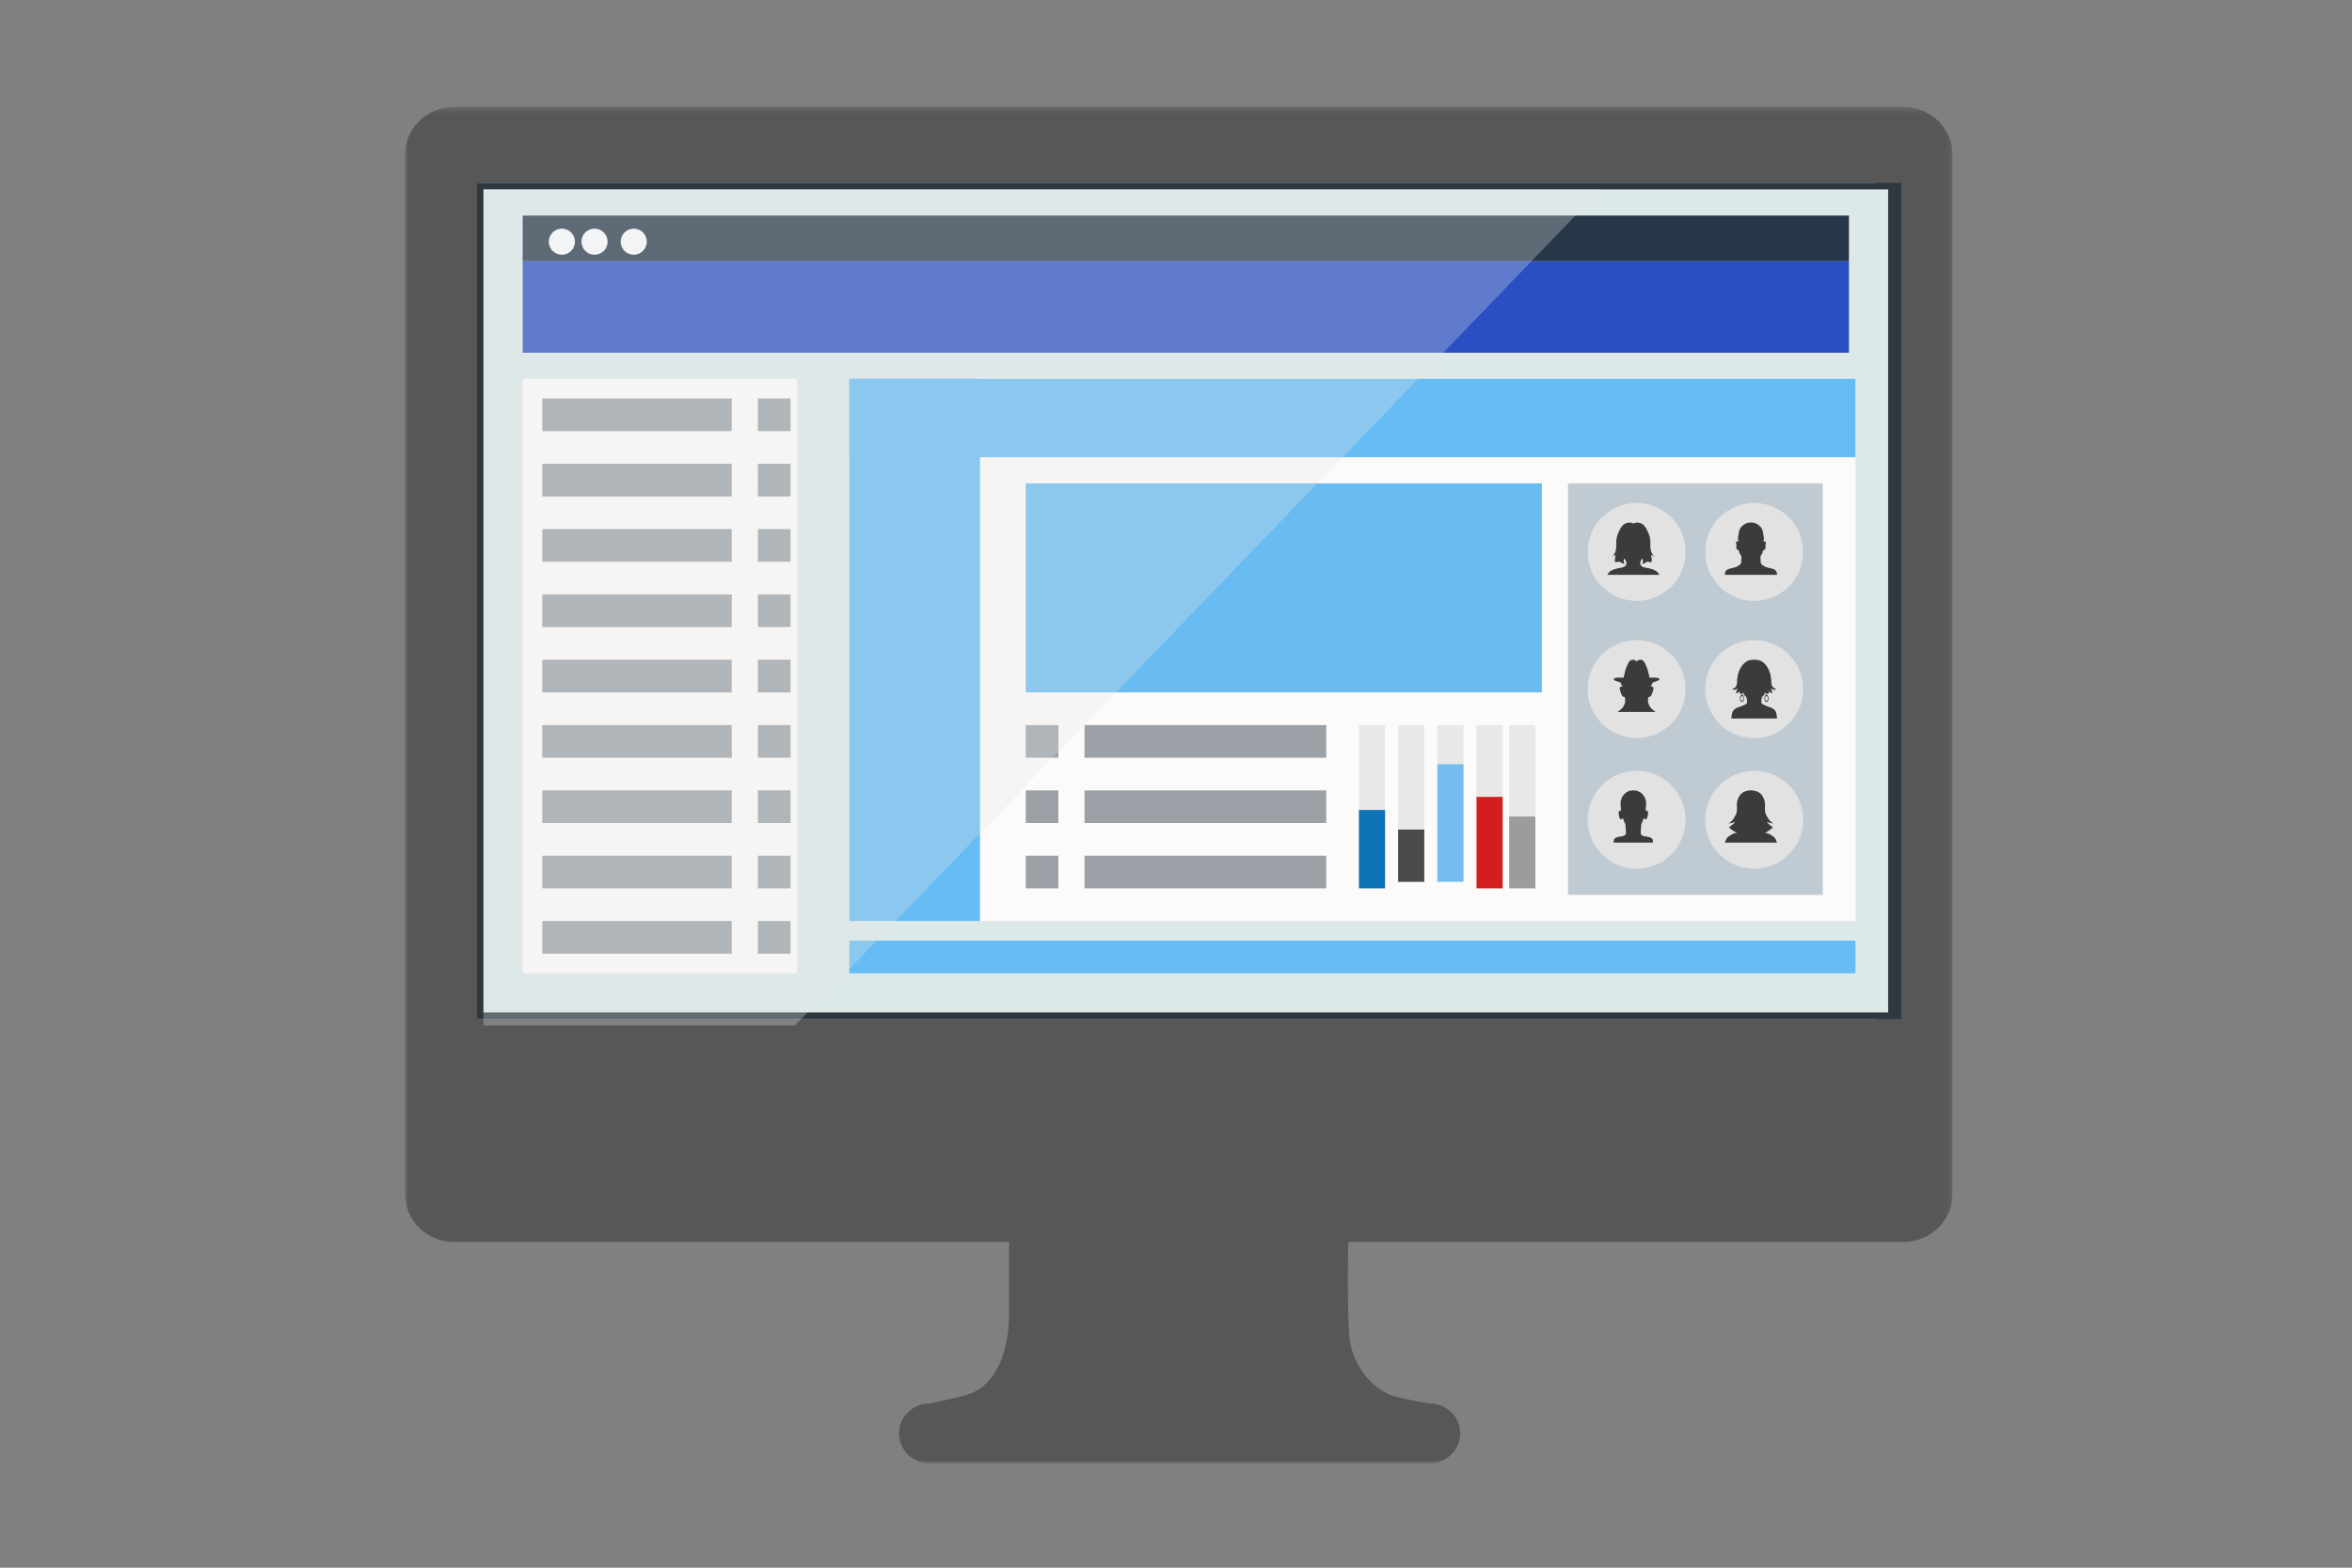 <svg xmlns="http://www.w3.org/2000/svg" xmlns:xlink="http://www.w3.org/1999/xlink" width="360" height="240" viewBox="0 0 360 240">
  <rect x="0" y="0" width="360" height="240" fill="#808080" stroke="none"/>
  <defs>
    <polygon id="feature-dashboard-a" points="0 208 0 .362 236.846 .362 236.846 208"/>
    <polygon id="feature-dashboard-c" points="0 209 237 209 237 1 0 1"/>
  </defs>
  <g fill="none" fill-rule="evenodd" transform="translate(62 16)">
    <mask id="feature-dashboard-b" fill="#fff">
      <use xlink:href="#feature-dashboard-a"/>
    </mask>
    <path fill="#575757" d="M229.308,0.362 L7.539,0.362 C3.372,0.362 -0,3.624 -0,7.638 L-0,166.855 C-0,170.875 3.372,174.132 7.539,174.132 L92.448,174.132 L92.448,185.376 C92.448,185.376 92.72,195.465 86.011,197.533 C84.626,197.958 80.208,198.882 80.208,198.882 C77.662,198.882 75.606,200.924 75.606,203.442 C75.606,205.955 77.662,208 80.208,208 L156.905,208 C159.443,208 161.504,205.955 161.504,203.442 C161.504,200.924 159.443,198.882 156.905,198.882 C156.905,198.882 151.994,198.1 150.553,197.438 C146.801,195.721 144.865,191.767 144.553,188.825 C144.165,185.123 144.359,174.132 144.359,174.132 L229.308,174.132 C233.47,174.132 236.846,170.875 236.846,166.855 L236.846,7.638 C236.846,3.624 233.47,0.362 229.308,0.362" mask="url(#feature-dashboard-b)"/>
    <mask id="feature-dashboard-d" fill="#fff">
      <use xlink:href="#feature-dashboard-c"/>
    </mask>
    <polygon fill="#67BCF4" points="11 140 225 140 225 12 11 12" mask="url(#feature-dashboard-d)"/>
    <polygon fill="#2F373F" points="11 140 229 140 229 12 11 12" mask="url(#feature-dashboard-d)"/>
    <polygon fill="#DDE9E9" points="12 139 227 139 227 13 12 13" mask="url(#feature-dashboard-d)"/>
    <polygon fill="#FDFBF9" points="68 125 222 125 222 42 68 42" mask="url(#feature-dashboard-d)"/>
    <polygon fill="#67BCF4" points="68 125 88 125 88 42 68 42" mask="url(#feature-dashboard-d)"/>
    <polygon fill="#67BCF4" points="68 54 222 54 222 42 68 42" mask="url(#feature-dashboard-d)"/>
    <polygon fill="#FDFBF9" points="18 133 60 133 60 42 18 42" mask="url(#feature-dashboard-d)"/>
    <polygon fill="#9BA1A6" points="21 110 50 110 50 105 21 105" mask="url(#feature-dashboard-d)"/>
    <polygon fill="#9BA1A6" points="21 120 50 120 50 115 21 115" mask="url(#feature-dashboard-d)"/>
    <polygon fill="#9BA1A6" points="21 130 50 130 50 125 21 125" mask="url(#feature-dashboard-d)"/>
    <polygon fill="#9BA1A6" points="54 110 59 110 59 105 54 105" mask="url(#feature-dashboard-d)"/>
    <polygon fill="#9BA1A6" points="54 120 59 120 59 115 54 115" mask="url(#feature-dashboard-d)"/>
    <polygon fill="#9BA1A6" points="54 130 59 130 59 125 54 125" mask="url(#feature-dashboard-d)"/>
    <polygon fill="#9BA1A6" points="21 80 50 80 50 75 21 75" mask="url(#feature-dashboard-d)"/>
    <polygon fill="#9BA1A6" points="21 90 50 90 50 85 21 85" mask="url(#feature-dashboard-d)"/>
    <polygon fill="#9BA1A6" points="21 100 50 100 50 95 21 95" mask="url(#feature-dashboard-d)"/>
    <polygon fill="#9BA1A6" points="54 80 59 80 59 75 54 75" mask="url(#feature-dashboard-d)"/>
    <polygon fill="#9BA1A6" points="54 90 59 90 59 85 54 85" mask="url(#feature-dashboard-d)"/>
    <polygon fill="#9BA1A6" points="54 100 59 100 59 95 54 95" mask="url(#feature-dashboard-d)"/>
    <polygon fill="#9BA1A6" points="21 50 50 50 50 45 21 45" mask="url(#feature-dashboard-d)"/>
    <polygon fill="#9BA1A6" points="21 60 50 60 50 55 21 55" mask="url(#feature-dashboard-d)"/>
    <polygon fill="#9BA1A6" points="21 70 50 70 50 65 21 65" mask="url(#feature-dashboard-d)"/>
    <polygon fill="#9BA1A6" points="54 50 59 50 59 45 54 45" mask="url(#feature-dashboard-d)"/>
    <polygon fill="#9BA1A6" points="54 60 59 60 59 55 54 55" mask="url(#feature-dashboard-d)"/>
    <polygon fill="#9BA1A6" points="54 70 59 70 59 65 54 65" mask="url(#feature-dashboard-d)"/>
    <polygon fill="#9BA1A6" points="104 100 141 100 141 95 104 95" mask="url(#feature-dashboard-d)"/>
    <polygon fill="#9BA1A6" points="104 110 141 110 141 105 104 105" mask="url(#feature-dashboard-d)"/>
    <polygon fill="#9BA1A6" points="104 120 141 120 141 115 104 115" mask="url(#feature-dashboard-d)"/>
    <polygon fill="#9BA1A6" points="95 100 100 100 100 95 95 95" mask="url(#feature-dashboard-d)"/>
    <polygon fill="#9BA1A6" points="95 110 100 110 100 105 95 105" mask="url(#feature-dashboard-d)"/>
    <polygon fill="#9BA1A6" points="95 120 100 120 100 115 95 115" mask="url(#feature-dashboard-d)"/>
    <polygon fill="#273747" points="18 24 221 24 221 17 18 17" mask="url(#feature-dashboard-d)"/>
    <polygon fill="#2A4FC2" points="18 38 221 38 221 24 18 24" mask="url(#feature-dashboard-d)"/>
    <polygon fill="#67BCF4" points="68 133 222 133 222 128 68 128" mask="url(#feature-dashboard-d)"/>
    <path fill="#F8FAFB" d="M26 21C26 22.105 25.105 23 24 23 22.895 23 22 22.105 22 21 22 19.895 22.895 19 24 19 25.105 19 26 19.895 26 21M31 21C31 22.105 30.105 23 29 23 27.895 23 27 22.105 27 21 27 19.895 27.895 19 29 19 30.105 19 31 19.895 31 21M37 21C37 22.105 36.105 23 35 23 33.895 23 33 22.105 33 21 33 19.895 33.895 19 35 19 36.105 19 37 19.895 37 21" mask="url(#feature-dashboard-d)"/>
    <polygon fill="#BFCAD2" points="178 121 217 121 217 58 178 58" mask="url(#feature-dashboard-d)"/>
    <polygon fill="#68BCF1" points="95 90 174 90 174 58 95 58" mask="url(#feature-dashboard-d)"/>
    <polygon fill="#E6E7E8" fill-opacity=".29" points="12 141 12 13 183 13 59.667 141" mask="url(#feature-dashboard-d)"/>
    <polyline fill="#E8E8E8" points="146 119 146 95 150 95 150 119" mask="url(#feature-dashboard-d)"/>
    <polyline fill="#E8E8E8" points="152 119 152 95 156 95 156 119" mask="url(#feature-dashboard-d)"/>
    <polyline fill="#E8E8E8" points="158 119 158 95 162 95 162 119" mask="url(#feature-dashboard-d)"/>
    <polyline fill="#E8E8E8" points="164 119 164 95 168 95 168 119" mask="url(#feature-dashboard-d)"/>
    <polyline fill="#E8E8E8" points="169 119 169 95 173 95 173 119" mask="url(#feature-dashboard-d)"/>
    <polyline fill="#0D73B5" points="146 120 146 108 150 108 150 120" mask="url(#feature-dashboard-d)"/>
    <polyline fill="#4A4A4A" points="152 119 152 111 156 111 156 119" mask="url(#feature-dashboard-d)"/>
    <polyline fill="#74BCEE" points="158 119 158 101 162 101 162 119" mask="url(#feature-dashboard-d)"/>
    <polyline fill="#D41E1E" points="164 120 164 106 168 106 168 120" mask="url(#feature-dashboard-d)"/>
    <polyline fill="#9C9C9C" points="169 120 169 109 173 109 173 120" mask="url(#feature-dashboard-d)"/>
    <path fill="#E2E2E2" d="M196,68.5 C196,72.642 192.642,76 188.5,76 C184.358,76 181,72.642 181,68.5 C181,64.358 184.358,61 188.5,61 C192.642,61 196,64.358 196,68.5" mask="url(#feature-dashboard-d)"/>
    <path fill="#3B3B3B" d="M191.146,69.154 C191.159,69.183 191.171,69.213 191.177,69.245 C191.18,69.263 191.192,69.265 191.202,69.25 C191.21,69.208 191.184,69.178 191.146,69.154 M184,72 L192,72 C191.952,72 191.797,71.699 191.759,71.654 C191.646,71.52 191.5,71.421 191.343,71.339 C191.006,71.161 190.624,71.053 190.249,70.973 C189.93,70.904 189.564,70.905 189.296,70.702 C188.989,70.47 189.003,70.073 189.186,69.774 C189.198,69.754 189.382,69.497 189.4,69.517 C189.507,69.64 189.532,70.35 189.263,70.301 C189.668,70.375 189.748,70.143 190.081,70.01 C190.293,69.924 190.446,70.072 190.655,70.062 C190.998,70.045 190.762,69.413 190.752,69.231 C190.748,69.156 190.777,68.967 190.699,68.916 C190.791,68.975 190.893,69.001 190.982,69.067 C191.023,69.097 191.095,69.121 191.146,69.154 C191.089,69.028 190.982,68.921 190.908,68.807 C190.42,68.047 190.721,67.178 190.549,66.362 C190.497,66.115 190.426,65.873 190.324,65.641 C190.005,64.92 189.704,64.156 188.79,64.02 C188.452,63.97 188.281,64.015 188,64.158 C187.718,64.015 187.547,63.97 187.21,64.02 C186.295,64.156 185.994,64.92 185.676,65.641 C185.573,65.873 185.502,66.115 185.45,66.362 C185.279,67.178 185.579,68.047 185.091,68.807 C185.017,68.921 184.91,69.028 184.854,69.154 C184.904,69.121 184.977,69.097 185.017,69.067 C185.107,69.001 185.209,68.975 185.301,68.916 C185.223,68.967 185.251,69.156 185.248,69.231 C185.237,69.413 185.001,70.045 185.344,70.062 C185.553,70.072 185.706,69.924 185.919,70.01 C186.251,70.143 186.332,70.375 186.736,70.301 C186.468,70.35 186.493,69.64 186.599,69.517 C186.617,69.497 186.8,69.754 186.814,69.774 C186.997,70.073 187.011,70.47 186.704,70.702 C186.436,70.905 186.069,70.904 185.749,70.973 C185.375,71.053 184.994,71.161 184.657,71.339 C184.499,71.421 184.354,71.52 184.24,71.654 C184.202,71.699 184.047,72 184,72 M184.822,69.245 C184.829,69.213 184.84,69.183 184.854,69.154 C184.816,69.178 184.789,69.208 184.797,69.25 C184.808,69.265 184.819,69.263 184.822,69.245" mask="url(#feature-dashboard-d)"/>
    <path fill="#E2E2E2" d="M214 68.5C214 72.642 210.642 76 206.5 76 202.358 76 199 72.642 199 68.5 199 64.358 202.358 61 206.5 61 210.642 61 214 64.358 214 68.5M196 89.5C196 93.642 192.642 97 188.5 97 184.358 97 181 93.642 181 89.5 181 85.358 184.358 82 188.5 82 192.642 82 196 85.358 196 89.5M214 89.5C214 93.642 210.642 97 206.5 97 202.358 97 199 93.642 199 89.5 199 85.358 202.358 82 206.5 82 210.642 82 214 85.358 214 89.5M196 109.5C196 113.642 192.642 117 188.5 117 184.358 117 181 113.642 181 109.5 181 105.358 184.358 102 188.5 102 192.642 102 196 105.358 196 109.5M214 109.5C214 113.642 210.642 117 206.5 117 202.358 117 199 113.642 199 109.5 199 105.358 202.358 102 206.5 102 210.642 102 214 105.358 214 109.5" mask="url(#feature-dashboard-d)"/>
    <path fill="#3B3B3B" d="M202.042 71.683C202.171 71.112 202.757 71.054 203.27 70.939 203.65 70.853 204.029 70.689 204.318 70.441 204.603 70.197 204.504 69.827 204.53 69.511 204.546 69.331 204.578 69.1 204.428 68.959 204.23 68.775 204.199 68.479 204.132 68.238 203.85 68.185 203.736 68.022 203.76 67.752 203.769 67.659 203.792 67.565 203.789 67.471 203.785 67.345 203.723 67.229 203.71 67.104 203.703 67.035 203.758 66.818 203.89 66.875 203.916 66.888 204.085 66.946 204.087 66.964 204.06 66.755 204.001 66.548 204.016 66.335 204.032 66.127 204.098 65.925 204.123 65.717 204.167 65.336 204.259 64.95 204.534 64.653 204.796 64.369 205.145 64.142 205.532 64.035 205.683 63.992 205.843 64 206 64.001 206.157 64 206.318 63.992 206.47 64.035 206.856 64.142 207.205 64.369 207.467 64.653 207.742 64.95 207.834 65.336 207.878 65.717 207.902 65.925 207.969 66.127 207.984 66.335 208 66.548 207.941 66.755 207.913 66.964 207.916 66.946 208.084 66.888 208.111 66.875 208.243 66.818 208.297 67.035 208.29 67.104 208.278 67.229 208.217 67.345 208.212 67.471 208.208 67.565 208.232 67.659 208.24 67.752 208.265 68.022 208.151 68.185 207.868 68.238 207.802 68.479 207.77 68.775 207.573 68.959 207.423 69.1 207.455 69.331 207.47 69.511 207.496 69.827 207.399 70.197 207.682 70.441 207.972 70.689 208.351 70.853 208.73 70.939 209.243 71.054 209.83 71.112 209.959 71.683 209.965 71.712 210 72 210 72L206.032 72 205.969 72 202 72C202 72 202.035 71.712 202.042 71.683M191.421 88.328C191.328 88.364 191.232 88.393 191.136 88.42 191.113 88.427 190.984 88.447 190.976 88.474 190.904 88.705 190.764 88.916 190.641 89.122 190.781 89.101 190.94 89.052 191.026 89.204 191.121 89.374 191.07 89.604 191.012 89.776 190.952 89.953 190.889 90.127 190.817 90.298 190.76 90.433 190.71 90.542 190.593 90.628 190.525 90.678 190.371 90.771 190.316 90.654 190.333 90.691 190.292 90.815 190.286 90.856 190.276 90.924 190.267 90.991 190.262 91.058 190.251 91.178 190.232 91.298 190.243 91.419 190.254 91.537 190.293 91.649 190.332 91.761 190.377 91.887 190.425 92.012 190.491 92.128 190.547 92.225 190.613 92.315 190.688 92.397 190.824 92.546 190.982 92.67 191.14 92.794 191.233 92.867 191.322 92.936 191.415 93L185.584 93C185.677 92.936 185.766 92.867 185.86 92.794 186.017 92.67 186.175 92.546 186.311 92.397 186.386 92.315 186.453 92.225 186.508 92.128 186.574 92.012 186.623 91.887 186.667 91.761 186.706 91.649 186.746 91.537 186.756 91.419 186.767 91.298 186.748 91.178 186.738 91.058 186.732 90.991 186.724 90.924 186.713 90.856 186.707 90.815 186.666 90.691 186.684 90.654 186.629 90.771 186.475 90.678 186.406 90.628 186.289 90.542 186.24 90.433 186.182 90.298 186.11 90.127 186.048 89.953 185.988 89.776 185.929 89.604 185.878 89.374 185.973 89.204 186.059 89.052 186.218 89.101 186.358 89.122 186.235 88.916 186.095 88.705 186.024 88.474 186.015 88.447 185.886 88.427 185.863 88.42 185.767 88.393 185.672 88.364 185.579 88.328 185.436 88.273 184.954 88.182 185.004 87.941 185.019 87.861 185.119 87.854 185.179 87.829 185.468 87.713 185.834 87.737 186.138 87.741 186.179 87.741 186.502 87.772 186.512 87.736 186.66 87.216 186.729 86.664 186.935 86.164 186.994 86.023 187.059 85.885 187.119 85.745 187.206 85.545 187.306 85.343 187.463 85.19 187.636 85.022 187.908 84.962 188.136 85.024 188.27 85.058 188.365 85.166 188.483 85.23 188.488 85.233 188.494 85.234 188.5 85.237 188.505 85.234 188.51 85.233 188.516 85.23 188.635 85.166 188.729 85.058 188.863 85.024 189.091 84.962 189.363 85.022 189.536 85.19 189.693 85.343 189.793 85.545 189.879 85.745 189.94 85.885 190.006 86.023 190.064 86.164 190.27 86.664 190.34 87.216 190.487 87.736 190.498 87.772 190.82 87.741 190.861 87.741 191.166 87.737 191.532 87.713 191.819 87.829 191.881 87.854 191.98 87.861 191.997 87.941 192.045 88.182 191.563 88.273 191.421 88.328M208.242 90.088C208.305 90.12 208.372 90.157 208.439 90.181 208.44 90.186 208.44 90.192 208.44 90.197 208.44 90.301 208.391 90.385 208.331 90.385 208.27 90.385 208.221 90.301 208.221 90.197 208.221 90.156 208.229 90.119 208.242 90.088M208.379 90.556C208.498 90.556 208.595 90.722 208.595 90.926 208.595 91.13 208.498 91.296 208.379 91.296 208.261 91.296 208.165 91.13 208.165 90.926 208.165 90.722 208.261 90.556 208.379 90.556M204.56 90.181C204.627 90.157 204.695 90.12 204.758 90.088 204.771 90.119 204.778 90.156 204.778 90.197 204.778 90.301 204.729 90.385 204.669 90.385 204.609 90.385 204.56 90.301 204.56 90.197 204.56 90.192 204.56 90.186 204.56 90.181M204.62 90.556C204.739 90.556 204.835 90.722 204.835 90.926 204.835 91.13 204.739 91.296 204.62 91.296 204.501 91.296 204.405 91.13 204.405 90.926 204.405 90.722 204.501 90.556 204.62 90.556M203.003 94L206.384 94 206.616 94 209.997 94C210.016 94 209.93 93.439 209.924 93.398 209.884 93.162 209.83 92.958 209.68 92.764 209.297 92.264 208.589 92.229 208.065 91.95 207.962 91.895 207.745 91.804 207.67 91.722 207.497 91.529 207.62 90.914 207.721 90.702 207.783 90.571 207.929 90.529 208.008 90.413 208.036 90.372 208.142 90.041 208.12 90.034 208.143 90.041 208.167 90.052 208.192 90.064 208.179 90.103 208.171 90.148 208.171 90.197 208.171 90.299 208.204 90.388 208.253 90.435 208.143 90.519 208.067 90.707 208.067 90.926 208.067 91.223 208.207 91.465 208.379 91.465 208.553 91.465 208.693 91.223 208.693 90.926 208.693 90.663 208.584 90.446 208.439 90.397 208.47 90.347 208.491 90.276 208.491 90.197 208.535 90.209 208.58 90.211 208.622 90.2 208.839 90.146 208.737 89.865 208.661 89.713 208.729 89.848 209.005 90.109 209.168 90.102 209.424 90.092 209.264 89.913 209.182 89.799 209.144 89.744 209.058 89.395 209.058 89.395 209.177 89.463 209.306 89.563 209.438 89.601 209.518 89.625 209.891 89.541 209.893 89.542 209.644 89.362 209.368 89.307 209.226 88.994 209.092 88.696 209.141 88.339 209.103 88.023 209.077 87.796 209.044 87.557 208.995 87.333 208.84 86.609 208.42 85.803 207.818 85.358 207.422 85.066 207.026 85.01 206.575 85.002L206.575 85C206.549 85 206.525 85.001 206.5 85.001 206.475 85.001 206.45 85 206.425 85L206.425 85.002C205.974 85.01 205.578 85.066 205.183 85.358 204.58 85.803 204.16 86.609 204.004 87.333 203.956 87.557 203.924 87.796 203.897 88.023 203.859 88.339 203.908 88.696 203.773 88.994 203.632 89.307 203.357 89.362 203.107 89.542 203.108 89.541 203.481 89.625 203.561 89.601 203.693 89.563 203.823 89.463 203.943 89.395 203.941 89.395 203.856 89.744 203.817 89.799 203.736 89.913 203.576 90.092 203.832 90.102 203.994 90.109 204.272 89.848 204.339 89.713 204.262 89.865 204.161 90.146 204.378 90.2 204.42 90.211 204.465 90.209 204.509 90.197 204.509 90.276 204.53 90.347 204.56 90.397 204.416 90.446 204.307 90.663 204.307 90.926 204.307 91.223 204.447 91.465 204.62 91.465 204.793 91.465 204.933 91.223 204.933 90.926 204.933 90.707 204.857 90.519 204.748 90.435 204.796 90.388 204.829 90.299 204.829 90.197 204.829 90.148 204.821 90.103 204.808 90.064 204.833 90.052 204.857 90.041 204.88 90.034 204.858 90.041 204.964 90.372 204.992 90.413 205.071 90.529 205.217 90.571 205.279 90.702 205.38 90.914 205.503 91.529 205.33 91.722 205.255 91.804 205.038 91.895 204.934 91.95 204.41 92.229 203.704 92.264 203.319 92.764 203.17 92.958 203.116 93.162 203.076 93.398 203.069 93.439 202.984 94 203.003 94M185 112.773C185 112.661 185.002 112.555 185.07 112.462 185.253 112.204 185.624 112.139 185.903 112.084 186.164 112.032 186.465 112.031 186.695 111.872 186.958 111.688 186.864 111.271 186.845 110.995 186.829 110.771 186.816 110.545 186.804 110.32 186.791 110.05 186.585 109.877 186.534 109.621 186.515 109.524 186.494 109.329 186.371 109.316 186.268 109.305 186.193 109.448 186.086 109.431 185.852 109.391 185.813 108.897 185.772 108.71 185.736 108.541 185.722 108.355 185.805 108.2 185.835 108.143 185.88 108.101 185.941 108.09 185.982 108.084 186.138 108.098 186.159 108.14 186.098 108.019 186.11 107.879 186.098 107.747 186.085 107.614 186.063 107.483 186.052 107.35 185.994 106.658 186.178 105.99 186.675 105.516 187.003 105.202 187.369 105.031 187.802 105.011L187.802 105.006C188.204 104.98 188.612 105.033 188.969 105.242 189.098 105.317 189.216 105.411 189.325 105.516 189.821 105.99 190.006 106.658 189.948 107.35 189.936 107.483 189.914 107.614 189.902 107.747 189.89 107.879 189.902 108.019 189.84 108.14 189.861 108.098 190.018 108.084 190.058 108.09 190.12 108.101 190.164 108.143 190.195 108.2 190.278 108.355 190.264 108.541 190.227 108.71 190.187 108.897 190.148 109.391 189.914 109.431 189.807 109.448 189.732 109.305 189.629 109.316 189.506 109.329 189.485 109.524 189.466 109.621 189.415 109.877 189.209 110.05 189.195 110.32 189.185 110.545 189.171 110.771 189.155 110.995 189.136 111.271 189.042 111.688 189.305 111.872 189.534 112.031 189.836 112.032 190.097 112.084 190.376 112.139 190.747 112.204 190.93 112.462 190.997 112.555 191 112.661 191 112.773 191 112.793 190.999 113 191 113L185.001 113C185.002 113 185 112.793 185 112.773M202.282 112.36C202.57 111.99 203.322 111.489 203.889 111.509 203.694 111.474 202.53 110.748 202.686 110.629 203.051 110.368 203.331 110.134 203.61 109.793 203.455 109.857 203.303 109.927 203.144 109.979 202.925 110.049 202.712 110.018 202.501 110.065 202.733 110.013 202.964 109.789 203.119 109.623 203.34 109.387 203.481 109.092 203.637 108.816 203.942 108.273 203.846 107.713 203.846 107.128 203.846 106.57 204.112 105.901 204.523 105.509 205.237 104.83 206.762 104.83 207.476 105.509 207.888 105.901 208.153 106.57 208.154 107.128 208.154 107.713 208.057 108.273 208.363 108.816 208.518 109.092 208.66 109.387 208.881 109.623 209.036 109.789 209.266 110.013 209.499 110.065 209.288 110.018 209.074 110.049 208.856 109.979 208.696 109.927 208.544 109.857 208.391 109.793 208.668 110.134 208.948 110.368 209.313 110.629 209.469 110.748 208.305 111.474 208.111 111.509 208.677 111.489 209.429 111.99 209.717 112.36 209.767 112.425 210.007 113 210 113L206.379 113 205.621 113 202 113C201.993 113 202.232 112.425 202.282 112.36" mask="url(#feature-dashboard-d)"/>
  </g>
</svg>
